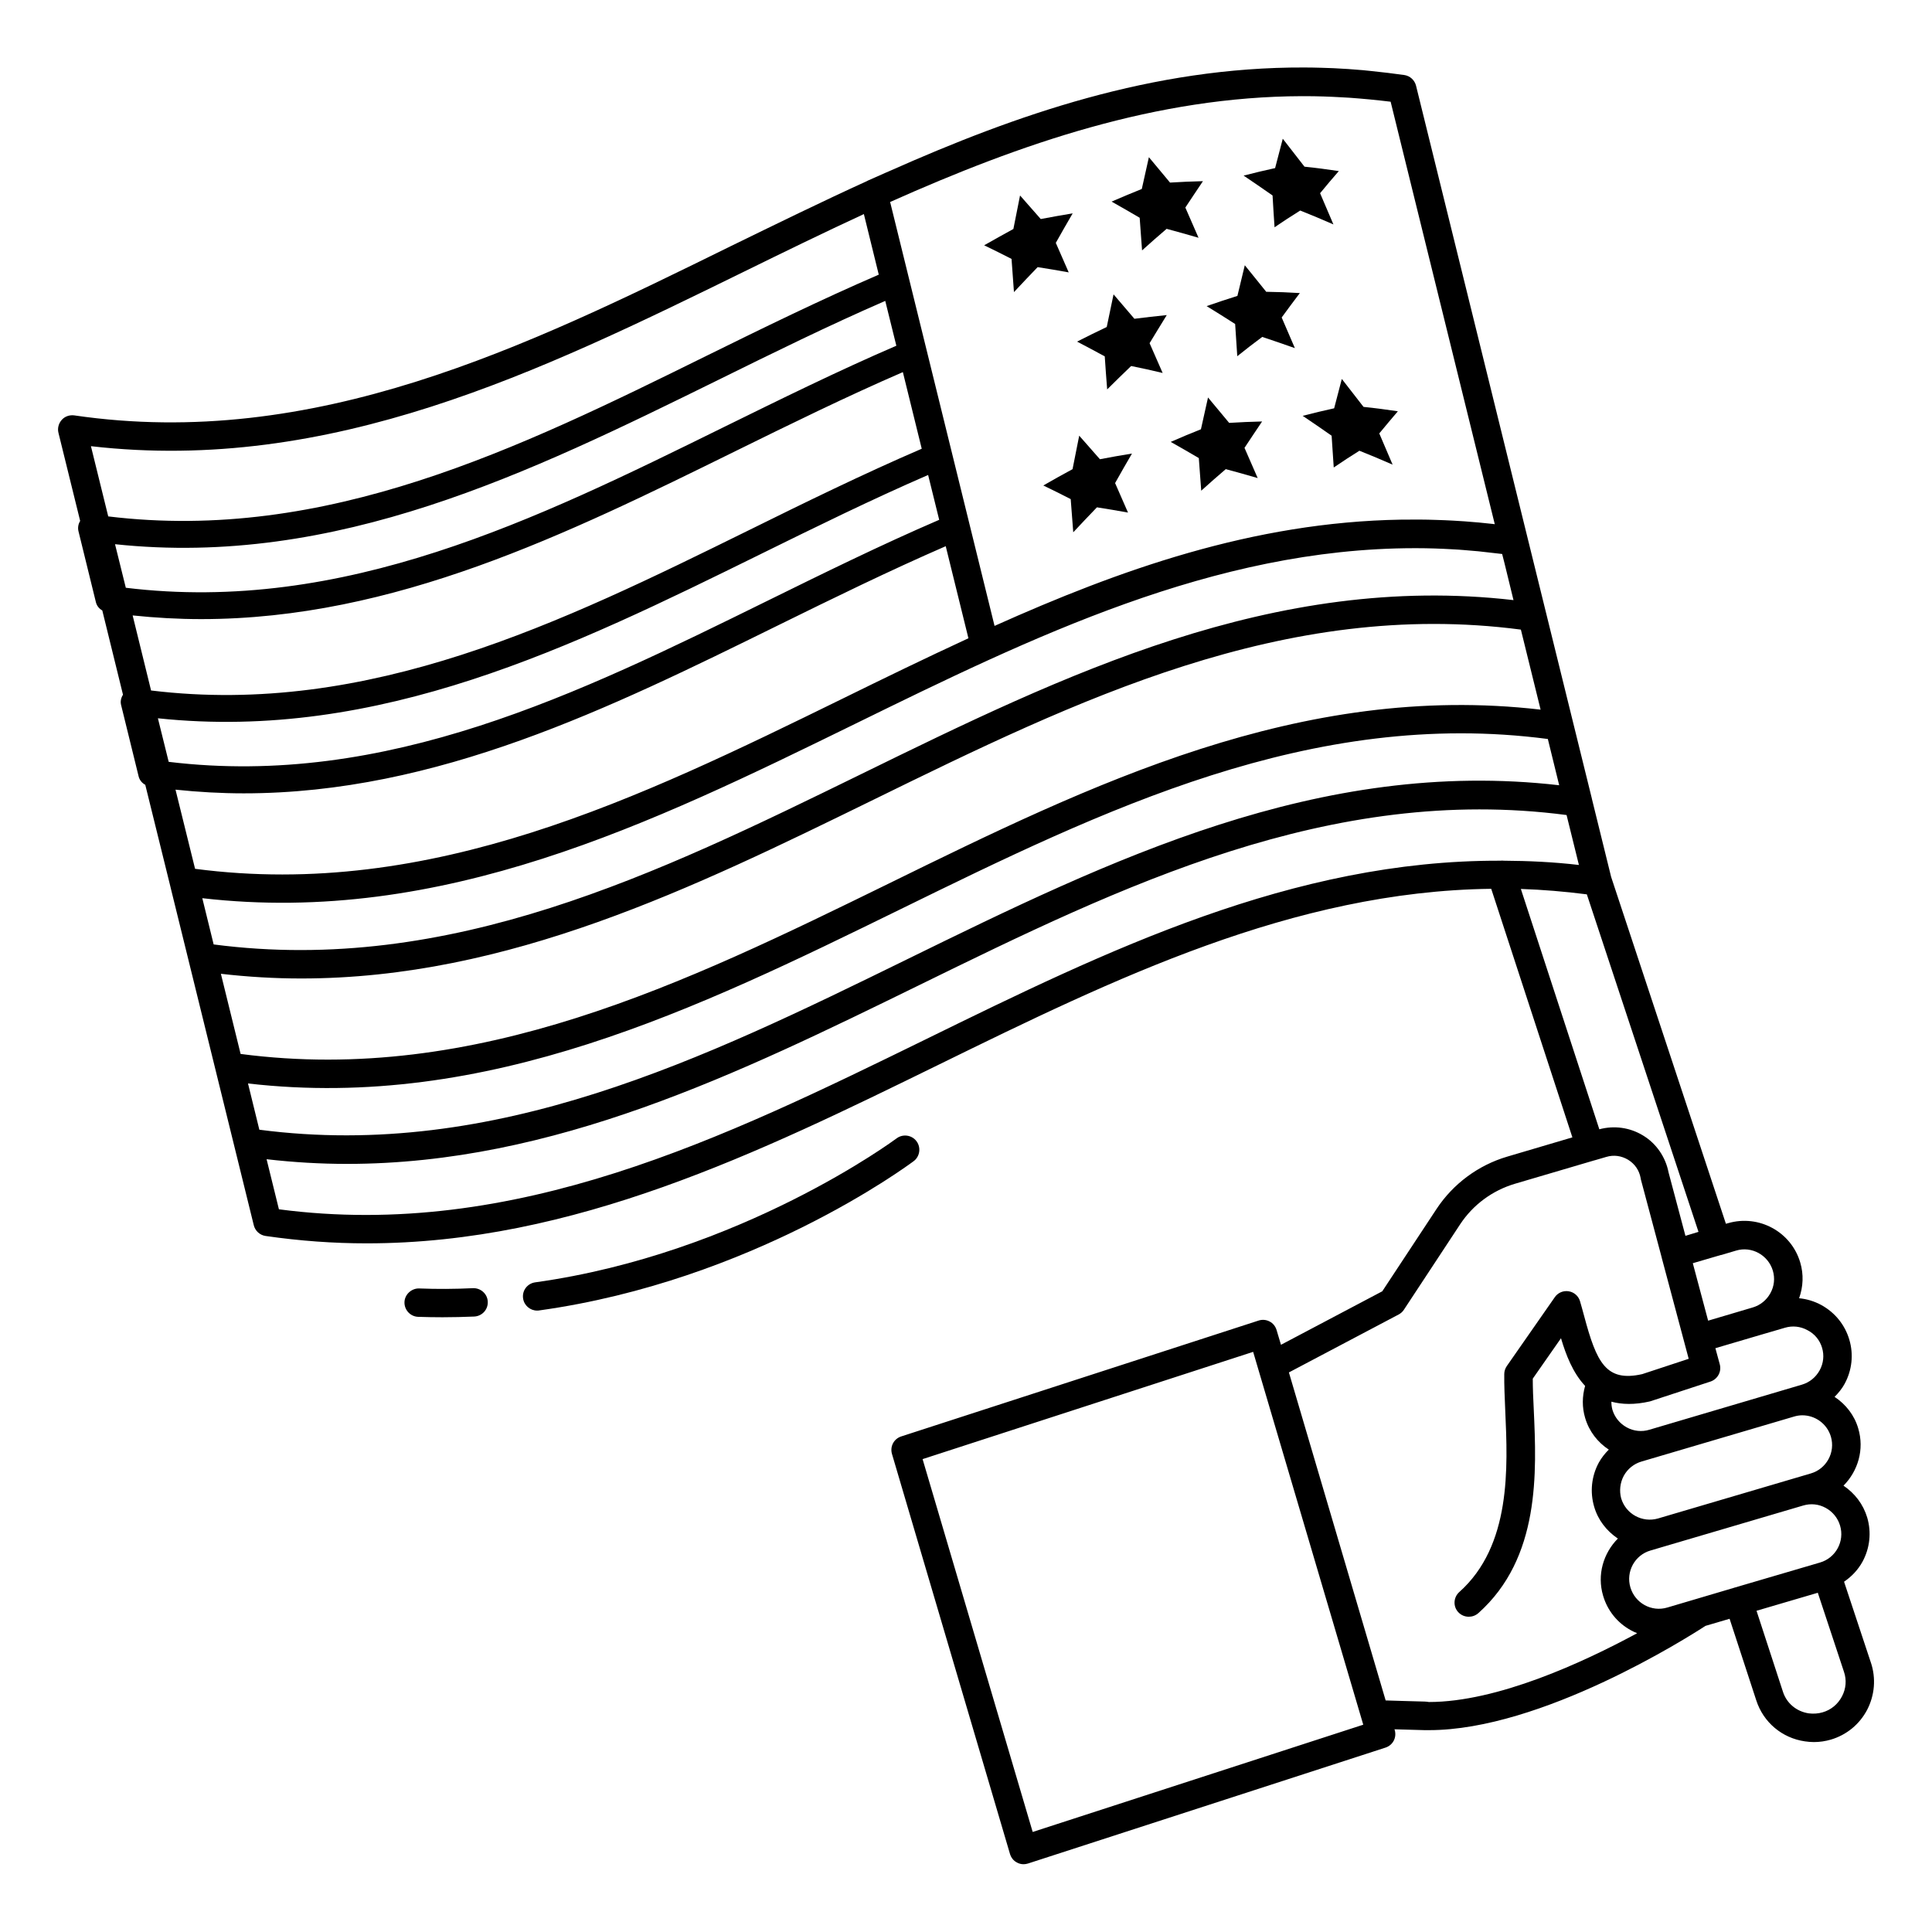 <?xml version="1.0" encoding="UTF-8"?>
<!-- Uploaded to: ICON Repo, www.svgrepo.com, Generator: ICON Repo Mixer Tools -->
<svg fill="#000000" width="800px" height="800px" version="1.1" viewBox="144 144 512 512" xmlns="http://www.w3.org/2000/svg">
 <g>
  <path d="m481.77 204.23c2.258-1.543 4.512-3.008 6.805-4.438 2.934 1.164 5.867 2.406 8.797 3.684-1.164-2.746-2.367-5.527-3.535-8.273 1.656-1.992 3.269-3.949 4.965-5.867-3.047-0.453-6.09-0.863-9.098-1.164-1.918-2.481-3.836-4.926-5.754-7.406-0.676 2.594-1.355 5.152-2.031 7.781-2.781 0.602-5.566 1.277-8.348 1.992 2.559 1.73 5.113 3.461 7.672 5.266 0.152 2.785 0.34 5.606 0.527 8.426z"/>
  <path d="m412.71 221.41c2.066-2.219 4.172-4.438 6.277-6.617 2.746 0.414 5.488 0.902 8.234 1.391-1.129-2.594-2.293-5.227-3.422-7.82 1.465-2.633 2.969-5.227 4.473-7.82-2.82 0.453-5.641 0.977-8.461 1.504-1.844-2.106-3.648-4.172-5.488-6.242-0.602 2.934-1.164 5.902-1.766 8.875-2.594 1.43-5.188 2.859-7.746 4.324 2.406 1.164 4.852 2.367 7.258 3.609 0.227 2.894 0.414 5.824 0.641 8.797z"/>
  <path d="m471.89 238.4c2.18-1.766 4.398-3.461 6.617-5.113 2.859 0.941 5.754 1.957 8.648 2.969-1.164-2.707-2.332-5.414-3.496-8.121 1.578-2.18 3.195-4.324 4.812-6.469-2.969-0.188-5.941-0.301-8.91-0.34-1.879-2.367-3.797-4.699-5.676-7.031-0.641 2.707-1.316 5.375-1.957 8.121-2.746 0.863-5.453 1.766-8.16 2.707 2.519 1.543 5.039 3.121 7.559 4.738 0.184 2.863 0.375 5.719 0.562 8.539z"/>
  <path d="m446.66 210.36c2.144-1.957 4.324-3.836 6.504-5.715 2.82 0.754 5.641 1.543 8.461 2.367-1.164-2.668-2.332-5.34-3.496-8.008 1.543-2.367 3.121-4.664 4.664-6.992-2.934 0.074-5.828 0.188-8.723 0.375-1.879-2.258-3.762-4.512-5.602-6.731-0.641 2.781-1.242 5.602-1.879 8.422-2.668 1.09-5.34 2.18-8.008 3.348 2.481 1.391 4.965 2.82 7.445 4.285 0.219 2.894 0.41 5.793 0.633 8.648z"/>
  <path d="m437.41 247.2c2.106-2.106 4.25-4.172 6.356-6.203 2.781 0.562 5.566 1.164 8.348 1.844-1.164-2.633-2.293-5.266-3.461-7.894 1.504-2.519 3.047-4.965 4.551-7.445-2.859 0.301-5.715 0.602-8.574 0.977-1.844-2.18-3.684-4.324-5.527-6.469-0.602 2.894-1.203 5.754-1.805 8.648-2.633 1.242-5.266 2.559-7.859 3.871 2.445 1.277 4.887 2.594 7.332 3.91 0.188 2.934 0.414 5.863 0.641 8.762z"/>
  <path d="m489.22 254.2c2.559 1.73 5.113 3.461 7.672 5.266 0.188 2.82 0.375 5.602 0.562 8.422 2.258-1.543 4.512-3.008 6.805-4.438 2.934 1.164 5.867 2.406 8.797 3.684-1.164-2.746-2.367-5.527-3.535-8.273 1.656-1.992 3.269-3.949 4.926-5.867-3.047-0.453-6.09-0.863-9.098-1.164-1.918-2.481-3.836-4.926-5.754-7.406-0.676 2.559-1.355 5.152-2.031 7.781-2.781 0.605-5.562 1.281-8.344 1.996z"/>
  <path d="m469.74 256.07c-1.879-2.258-3.762-4.512-5.602-6.731-0.641 2.781-1.242 5.602-1.879 8.422-2.668 1.055-5.34 2.18-8.008 3.348 2.481 1.391 4.965 2.82 7.445 4.285 0.227 2.894 0.414 5.754 0.641 8.648 2.144-1.957 4.324-3.836 6.504-5.715 2.82 0.754 5.641 1.543 8.461 2.367-1.164-2.668-2.332-5.34-3.496-8.008 1.543-2.367 3.121-4.664 4.664-6.992-2.902 0.074-5.836 0.188-8.73 0.375z"/>
  <path d="m435.49 265.7c-1.844-2.106-3.648-4.172-5.488-6.242-0.602 2.934-1.164 5.902-1.766 8.875-2.594 1.391-5.188 2.859-7.746 4.324 2.406 1.164 4.852 2.367 7.258 3.609 0.227 2.934 0.453 5.867 0.676 8.797 2.066-2.219 4.172-4.438 6.277-6.617 2.746 0.414 5.488 0.902 8.234 1.391-1.129-2.594-2.293-5.227-3.422-7.82 1.465-2.633 2.969-5.227 4.473-7.82-2.894 0.453-5.715 0.977-8.496 1.504z"/>
  <path d="m639.8 584.6-7.106-21.43c1.992-1.355 3.684-3.121 4.887-5.301 1.957-3.609 2.406-7.781 1.242-11.73-1.055-3.496-3.269-6.391-6.277-8.422 3.836-3.871 5.566-9.586 3.91-15.152-1.016-3.496-3.269-6.391-6.277-8.383 1.016-1.016 1.957-2.144 2.668-3.461 1.957-3.609 2.406-7.781 1.242-11.691-1.164-3.949-3.797-7.18-7.406-9.176-1.879-1.016-3.871-1.617-5.902-1.805 1.09-3.047 1.242-6.316 0.301-9.477-2.406-8.16-10.98-12.785-19.137-10.414l-0.562 0.152-30.418-91.926-5.113-20.754v-0.039l-4.137-16.77-42.453-172.12c-0.375-1.465-1.578-2.594-3.121-2.82-2.934-0.414-5.828-0.754-8.723-1.055-0.754-0.074-1.465-0.152-2.219-0.227-2.633-0.227-5.227-0.414-7.82-0.527-1.09-0.039-2.18-0.074-3.269-0.113-1.504-0.039-2.969-0.074-4.438-0.074-40.266-0.152-76.473 12.559-109.94 27.445-0.375 0.152-0.754 0.34-1.129 0.488-1.543 0.676-3.121 1.391-4.664 2.066 0 0-0.039 0-0.039 0.039-12.219 5.566-24.25 11.469-36.207 17.297-54.246 26.699-110.34 54.184-174.03 44.859-1.242-0.152-2.481 0.262-3.309 1.203-0.828 0.941-1.164 2.219-0.863 3.422l5.754 23.348c-0.488 0.789-0.676 1.766-0.453 2.707l4.625 18.836c0.227 0.941 0.863 1.73 1.691 2.18l5.488 22.332c-0.527 0.828-0.754 1.805-0.488 2.781l4.625 18.836c0.227 0.977 0.902 1.805 1.766 2.258l6.543 26.508 0.262 1.09 21.957 89.145c0.375 1.465 1.578 2.594 3.121 2.82 9.098 1.316 18.008 1.957 26.77 1.957 54.895 0 104-24.023 151.67-47.375 46.281-22.672 93.883-45.945 146.37-46.582l21.508 65.871-17.297 5.113c-7.633 2.258-14.289 7.18-18.688 13.836l-14.398 21.844-26.844 14.176-1.164-3.91c-0.301-0.977-0.941-1.805-1.844-2.258-0.902-0.488-1.957-0.562-2.894-0.262l-94.746 30.719c-1.957 0.641-3.008 2.668-2.445 4.625l31.281 106.03c0.301 0.977 0.941 1.805 1.844 2.258 0.527 0.301 1.129 0.453 1.766 0.453 0.375 0 0.789-0.074 1.164-0.188l94.746-30.719c1.957-0.641 3.008-2.668 2.445-4.625l-0.074-0.227c2.445 0.074 5.074 0.152 7.934 0.227h1.242c29.777 0 68.465-24.516 73.242-27.633l6.391-1.879 7.07 21.617c1.879 5.828 6.844 10 12.895 10.867 0.789 0.113 1.578 0.188 2.367 0.188 1.543 0 3.047-0.227 4.473-0.641 4.211-1.242 7.633-4.062 9.664-7.934 1.992-3.879 2.367-8.316 0.977-12.492zm-36.168-19.852h-0.074s-0.039 0-0.039 0.039l-17.672 5.227c-4.172 1.242-8.535-1.164-9.777-5.34-1.242-4.172 1.164-8.574 5.34-9.777l4.211-1.242 36.246-10.68c2.031-0.602 4.137-0.375 5.977 0.641 1.844 1.016 3.195 2.668 3.797 4.699 1.242 4.172-1.164 8.574-5.34 9.777zm-29.328-29.625c1.016-1.844 2.668-3.195 4.699-3.797l40.418-11.918c0.754-0.227 1.504-0.34 2.219-0.34 3.383 0 6.543 2.219 7.559 5.641 1.242 4.172-1.164 8.574-5.34 9.777l-4.211 1.242-36.246 10.68c-4.172 1.203-8.535-1.164-9.777-5.34-0.523-1.961-0.297-4.102 0.68-5.945zm52.562-33.949c0.602 1.992 0.375 4.137-0.641 5.977-1.016 1.844-2.668 3.195-4.699 3.797l-40.457 11.957c-1.992 0.602-4.137 0.375-5.977-0.641-1.844-1.016-3.195-2.668-3.797-4.699-0.188-0.715-0.262-1.391-0.262-2.106 2.781 0.754 6.129 0.863 10.227-0.074l16.055-5.266c1.879-0.641 2.969-2.633 2.445-4.551l-1.164-4.285 11.992-3.535 6.43-1.879c1.992-0.602 4.137-0.375 5.977 0.641 1.914 0.977 3.269 2.633 3.871 4.664zm-13.047-20.453c0.602 2.031 0.375 4.137-0.641 5.977-1.016 1.844-2.668 3.195-4.699 3.797l-11.805 3.496-4.062-15.227 7.445-2.18h0.074 0.039l3.91-1.164c4.098-1.242 8.496 1.164 9.738 5.301zm-23.16-9.215-4.473-16.805c-0.789-4.062-3.234-7.672-6.805-9.812-3.461-2.106-7.633-2.668-11.543-1.617l-20.793-63.691c5.754 0.188 11.582 0.676 17.484 1.43l29.59 89.445zm-388.12-69.441c7.18 0.828 14.289 1.242 21.281 1.242 54.895 0 103.96-24.023 151.67-47.375 53.578-26.242 108.92-53.312 171.56-45.078l5.227 21.207c-63.652-7.371-119.18 19.812-172.91 46.172-53.617 26.238-108.96 53.309-171.6 45.074zm286.53-232.58h0.828c3.195 0 6.43 0.113 9.664 0.301 0.676 0.039 1.355 0.074 2.031 0.113 3.609 0.262 7.258 0.602 10.941 1.055l27.598 111.96c-0.113 0-0.188 0-0.301-0.039-2.594-0.301-5.152-0.527-7.707-0.715-1.016-0.074-2.031-0.113-3.008-0.188-1.504-0.074-3.008-0.152-4.512-0.188-3.008-0.113-6.016-0.113-9.023-0.074h-0.262c-39.402 0.641-74.855 13.422-107.75 28.16l-27.672-112.34c34.695-15.492 70.602-27.934 109.18-28.047zm56.023 133.55c-63.578-7.332-119.15 19.812-172.91 46.133-53.578 26.207-108.92 53.312-171.56 45.117l-3.008-12.258c63.652 7.332 119.18-19.852 172.95-46.172 46.809-22.934 95.008-46.508 148.21-46.582h0.602c3.195 0 6.43 0.113 9.664 0.301 0.941 0.039 1.879 0.113 2.82 0.188 2.633 0.188 5.266 0.453 7.934 0.789 0.754 0.074 1.543 0.188 2.293 0.262l0.641 2.519zm-163.55-67.414c-15.453 6.656-30.832 14.25-45.758 21.582-49.516 24.398-100.69 49.59-158.44 42.559l-2.859-11.543c58.691 6.242 110.05-19.023 159.79-43.5 14.477-7.144 29.438-14.512 44.328-20.98zm-202.39 71.473c6.129 0.641 12.184 0.977 18.16 0.977 51.246 0 97.078-22.598 141.59-44.516 14.512-7.144 29.438-14.477 44.367-20.941l5 20.305c-15.453 6.656-30.867 14.211-45.793 21.582-49.516 24.402-100.69 49.516-158.44 42.484zm166.41-16.242c14.512-7.144 29.477-14.512 44.402-20.98l2.934 11.883c-15.453 6.656-30.867 14.25-45.832 21.617-49.48 24.363-100.65 49.516-158.36 42.523l-2.859-11.543c58.691 6.203 110.01-19.023 159.72-43.5zm-155.05 62.414c6.09 0.641 12.145 0.977 18.086 0.977 51.246 0 97.078-22.598 141.59-44.516 14.512-7.144 29.477-14.477 44.441-20.98l6.016 24.402c-11.242 5.188-22.371 10.602-33.387 16.016-53.578 26.242-108.96 53.312-171.56 45.078zm19.211 77.863c63.617 7.332 119.15-19.852 172.91-46.172 53.578-26.242 108.96-53.352 171.56-45.117l3.008 12.258c-63.652-7.332-119.15 19.852-172.91 46.172-53.578 26.242-108.92 53.312-171.56 45.117zm131.29-215.06c10.566-5.188 21.207-10.379 31.922-15.34l3.949 16.055c-15.414 6.656-30.832 14.211-45.719 21.543-49.52 24.438-100.69 49.555-158.48 42.523l-4.586-18.609c63.613 7.328 119.14-19.816 172.91-46.172zm48.465 203.29c-53.578 26.207-108.92 53.352-171.56 45.117l-3.269-13.273c7.18 0.828 14.289 1.242 21.281 1.242 54.895 0 103.96-24.023 151.67-47.375 53.578-26.242 108.96-53.277 171.56-45.078l3.269 13.234c-6.731-0.789-13.348-1.09-19.891-1.129-0.301-0.039-0.602-0.039-0.941 0-55.078-0.188-104.33 23.836-152.12 47.262zm28.195 210.13-29.176-98.809 87.602-28.426 29.18 98.809zm103.92-34.555c-3.797-0.113-7.258-0.188-10.379-0.301l-25.641-86.926 29.062-15.34c0.562-0.301 1.055-0.715 1.391-1.242l14.926-22.672c3.422-5.188 8.574-8.984 14.551-10.754l21.055-6.203h0.039l3.082-0.902c1.992-0.602 4.023-0.301 5.789 0.754 1.766 1.09 2.934 2.781 3.309 4.812 0 0.074 0.074 0.301 0.074 0.414l5.527 20.715v0.039l7.144 26.77-12.332 4.062c-9.586 2.144-12.07-3.047-15.379-15.414-0.375-1.355-0.715-2.668-1.09-3.91-0.414-1.391-1.578-2.406-3.008-2.633-1.43-0.227-2.859 0.375-3.684 1.578l-12.707 18.234c-0.414 0.602-0.676 1.355-0.676 2.106-0.039 2.894 0.113 6.242 0.262 9.738 0.676 15.078 1.617 35.754-12.184 48.051-1.543 1.391-1.691 3.762-0.301 5.301 0.754 0.828 1.766 1.242 2.82 1.242 0.902 0 1.766-0.301 2.519-0.941 16.469-14.664 15.453-37.41 14.699-53.992-0.152-2.934-0.262-5.715-0.262-8.16l7.481-10.715c1.316 4.438 3.16 9.211 6.391 12.633-0.789 2.781-0.828 5.676 0 8.461 1.055 3.609 3.348 6.504 6.277 8.422-1.016 1.016-1.918 2.144-2.633 3.422-1.957 3.609-2.406 7.781-1.242 11.73 1.016 3.496 3.269 6.391 6.277 8.422-3.836 3.871-5.566 9.586-3.91 15.152 1.164 3.949 3.797 7.219 7.406 9.176 0.527 0.301 1.055 0.527 1.617 0.754-14.438 7.82-37.07 18.234-55.195 18.234-0.363-0.078-0.703-0.078-1.078-0.117zm110.54-1.352c-1.09 2.066-2.894 3.57-5.152 4.211-1.164 0.34-2.406 0.414-3.648 0.262-3.234-0.488-5.867-2.668-6.844-5.754l-6.992-21.43 16.242-4.773 6.918 20.906c0.758 2.18 0.57 4.508-0.523 6.578z"/>
  <path d="m269.35 485.38c-4.773 0.227-9.586 0.262-14.25 0.074-1.992-0.074-3.836 1.543-3.91 3.609s1.543 3.836 3.609 3.91c2.144 0.074 4.285 0.113 6.469 0.113 2.781 0 5.602-0.074 8.422-0.188 2.066-0.113 3.684-1.844 3.57-3.949-0.078-2.066-1.883-3.644-3.91-3.57z"/>
  <path d="m386.88 446.43c-1.242-1.656-3.609-1.992-5.266-0.754-0.41 0.301-41.203 30.566-95.797 38.16-2.066 0.301-3.496 2.18-3.195 4.25 0.262 1.879 1.879 3.234 3.723 3.234 0.188 0 0.34 0 0.527-0.039 56.508-7.859 97.566-38.312 99.297-39.59 1.613-1.242 1.953-3.609 0.711-5.262z"/>
 </g>
</svg>